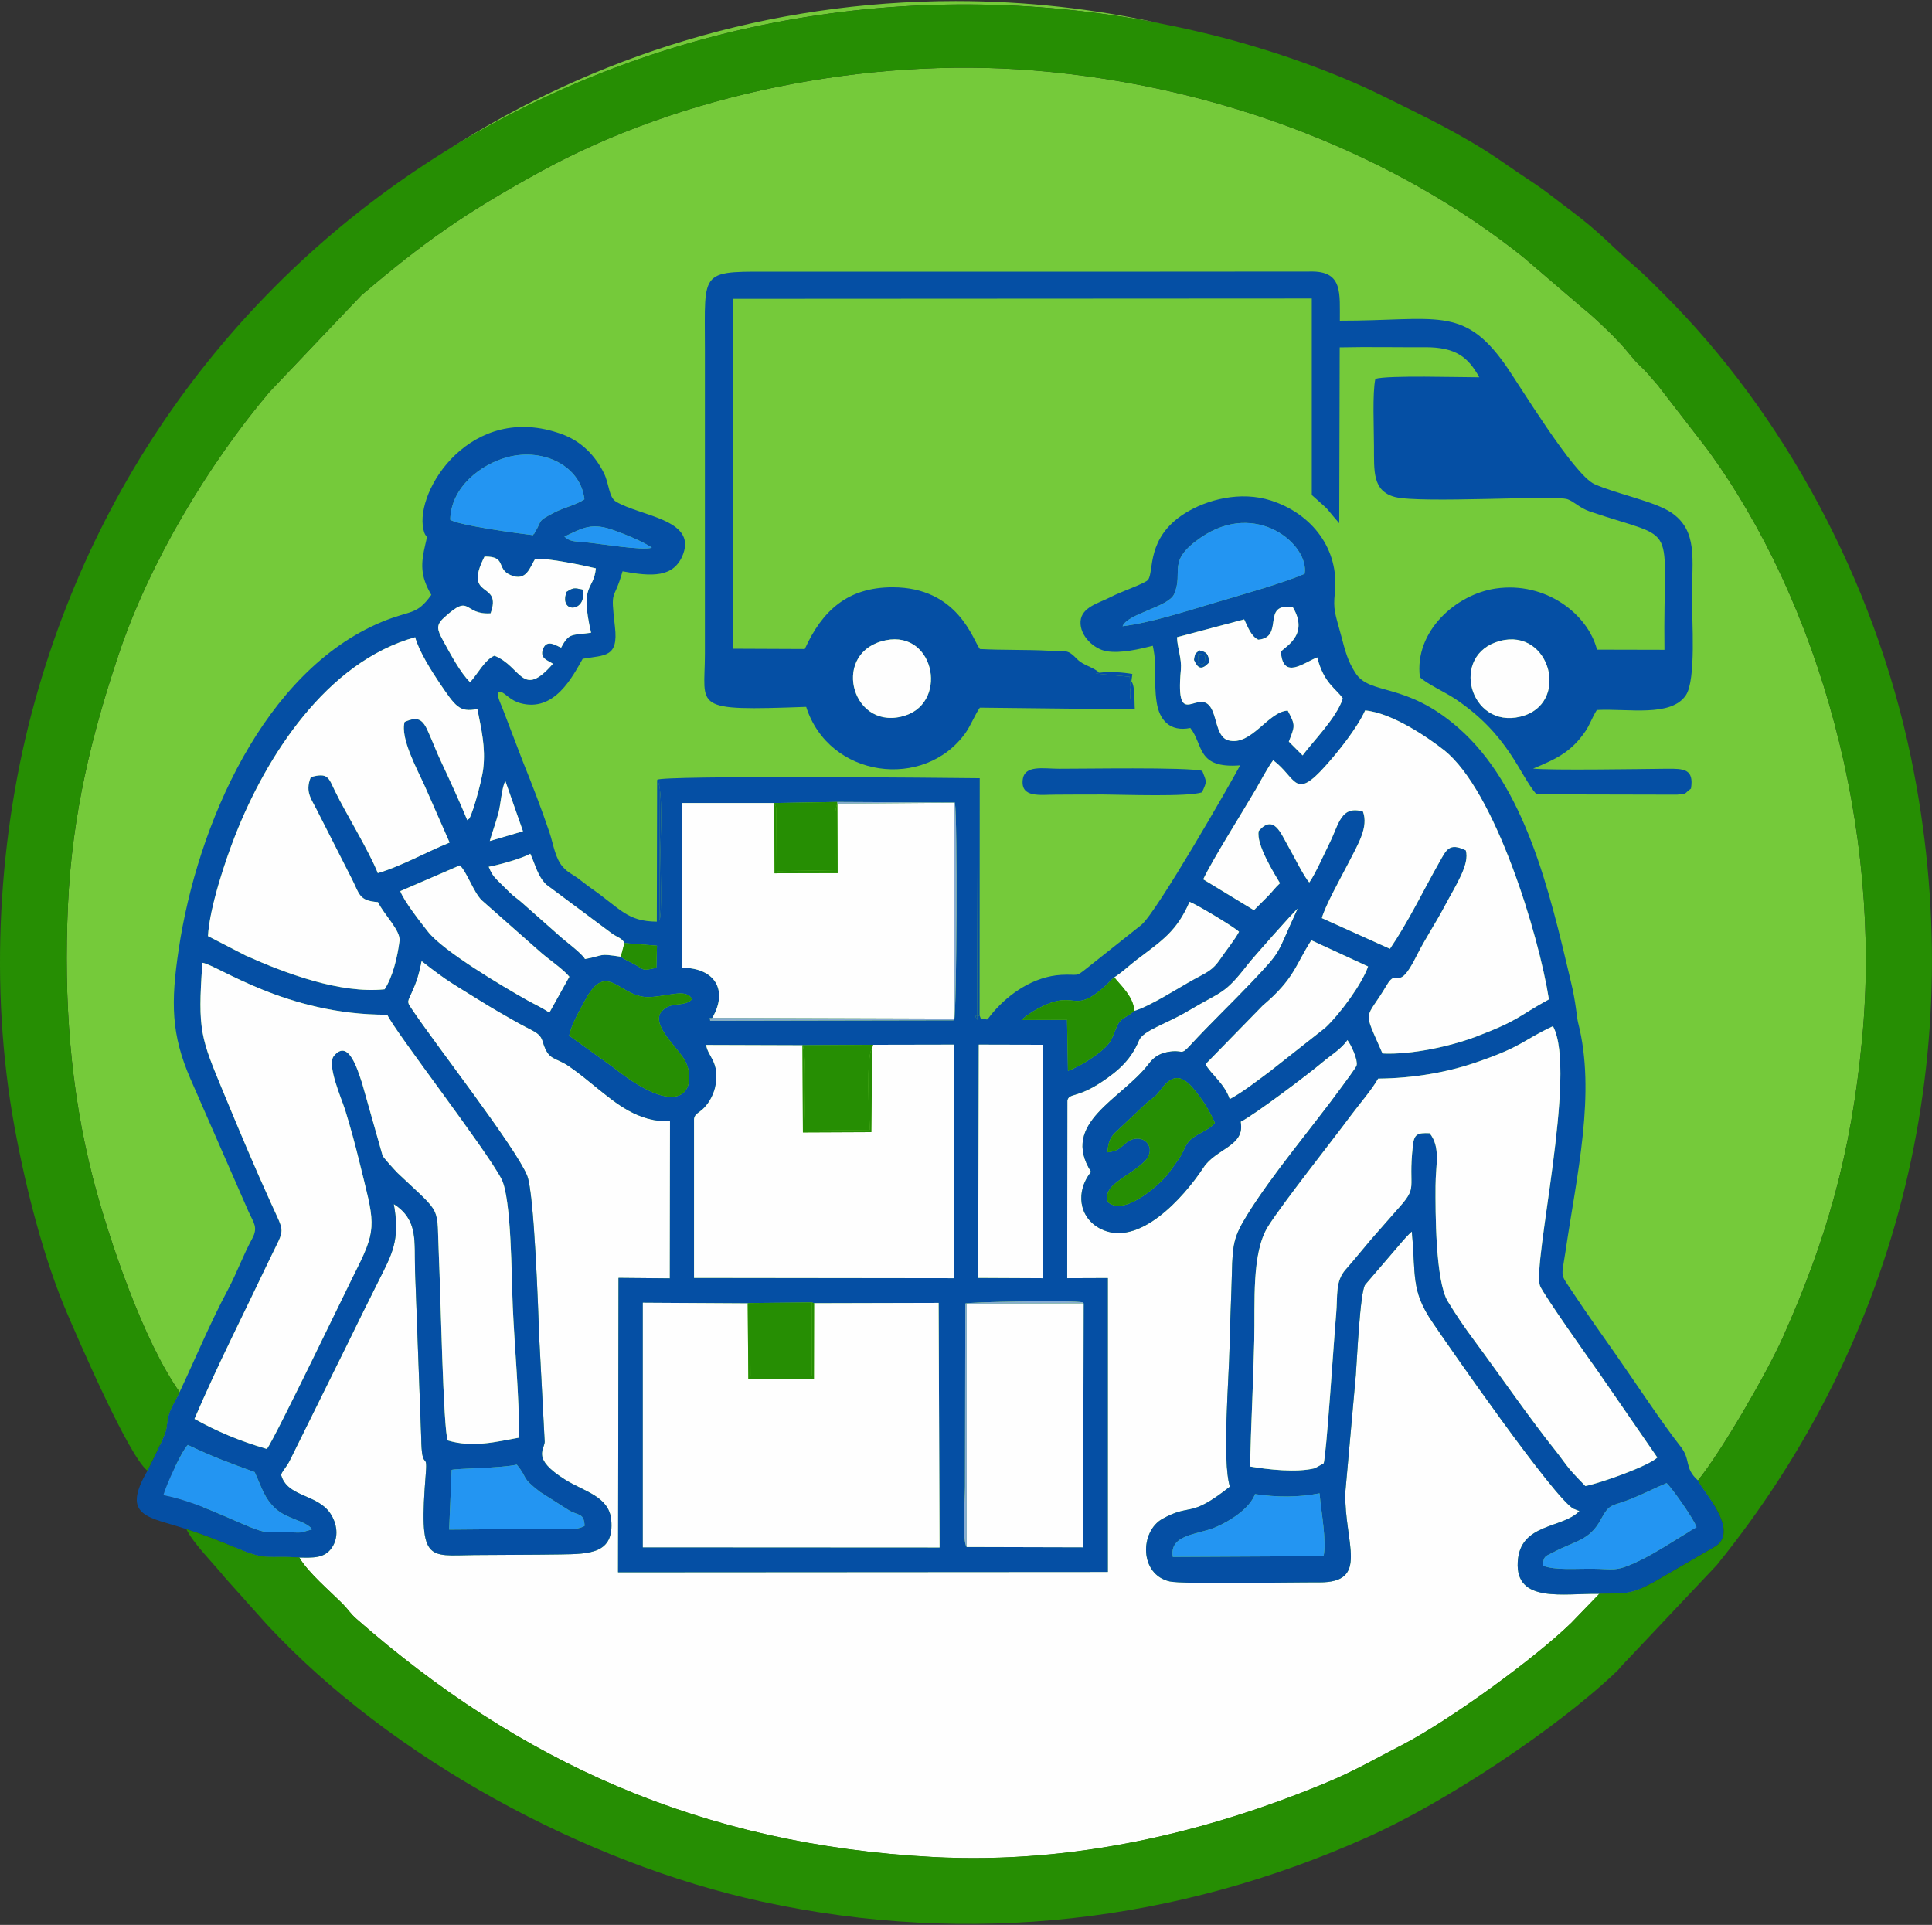 <svg width="548" height="546" viewBox="0 0 548 546" fill="none" xmlns="http://www.w3.org/2000/svg">
<rect x="0" y="0" width="548" height="546" fill="#333333" stroke="none"/>
<g clip-path="url(#clip0_119_550)">
<path fill-rule="evenodd" clip-rule="evenodd" d="M271.075 0.298C291.003 0.298 310.403 2.497 329.099 6.633C256.821 -7.445 184.984 6.633 126.915 42.574C168.487 15.827 217.977 0.298 271.075 0.298ZM485.664 426.046C479.242 434.756 472.291 443.027 464.9 450.857C461.469 452.221 459.665 451.913 453.639 452.089L445.676 460.315C435.514 470.257 411.363 487.854 397.814 494.892C390.115 498.852 383.824 502.547 375.51 505.934C342.78 519.44 305.168 528.854 264.696 526.742C198.665 523.267 147.151 499.599 101.048 459.127C99.42 457.72 98.716 456.444 97.221 454.948C93.438 451.165 87.367 446.018 84.903 441.795C75.885 441.179 75.841 442.807 67.395 439.243L66.647 438.891C58.948 429.741 51.822 420.019 45.399 409.857C45.883 408.757 46.367 407.658 46.763 406.646C47.599 404.578 47.159 402.731 48.303 400.047C49.05 398.243 50.062 396.792 50.942 394.856C40.78 380.603 30.926 351.789 26.307 333.972C19.884 308.897 18.08 283.558 19.268 256.899C20.412 231.032 26.043 208.333 33.565 185.897C42.32 159.59 59.168 131.612 76.413 111.2L102.5 83.749C120.316 68.572 131.842 60.478 152.87 48.908C193.078 26.693 245.868 16.135 293.026 19.962C347.531 24.361 396.714 44.729 431.995 72.883L449.064 87.489C451.175 89.204 452.891 90.788 454.87 92.68C456.806 94.483 458.214 95.935 460.017 97.871C461.777 99.806 463.361 102.05 465.164 103.721C467.628 106.009 467.936 106.757 470.091 109.088L484.169 127.301C516.15 170.94 533.923 235.344 528.16 294.952C525.037 327.637 518.042 351.657 505.724 379.283C501.193 389.401 488.304 411.705 481.617 419.931C482.145 421.075 483.993 423.362 485.664 426.046Z" fill="#75CA3A"/>
<path fill-rule="evenodd" clip-rule="evenodd" d="M84.903 441.795C87.367 446.018 93.438 451.165 97.221 454.948C98.716 456.444 99.42 457.72 101.048 459.127C147.151 499.6 198.665 523.267 264.696 526.742C305.168 528.854 342.78 519.44 375.51 505.934C383.824 502.547 390.115 498.852 397.813 494.892C411.363 487.854 435.514 470.257 445.676 460.315L453.638 452.089C443.52 451.913 429.795 454.86 430.499 443.027C431.115 431.941 443.256 433.657 448.008 428.597L446.336 427.938C441.013 425.254 410.351 381.043 406.348 375.104C400.101 365.998 401.641 361.687 400.453 349.325C399.793 349.809 397.813 352.009 397.066 352.932L387.212 364.414C385.76 366.526 384.924 385.486 384.572 390.017L381.581 423.407C381.317 437.792 388.531 448.921 374.19 448.834C365.964 448.79 335.522 449.405 331.782 448.57C323.16 446.634 323.248 434.404 329.759 430.797C338.029 426.222 337.193 430.929 348.851 421.691C346.608 414.344 348.587 391.293 348.763 381.923C348.895 375.016 349.247 368.109 349.423 361.203C349.599 352.932 349.995 350.733 353.69 344.75C360.773 333.224 372.342 319.631 380.613 308.281C381.317 307.313 384.704 302.782 384.836 302.21C385.232 300.495 383.12 296.096 382.197 294.996C380.261 297.679 377.665 299.131 374.938 301.419C371.111 304.674 355.802 316.2 351.887 318.179C353.294 325.086 344.936 325.702 341.329 331.201C335.742 339.691 322.852 354.164 312.03 348.489C306.004 345.322 304.992 337.975 309.479 332.388C300.637 318.487 318.101 311.845 325.756 301.858C327.031 300.187 328.439 298.955 331.079 298.427C335.918 297.547 334.642 299.747 337.677 296.448C343.352 290.289 349.291 284.658 355.01 278.631C364.204 268.909 361.697 271.416 368.119 257.691C367.371 258.043 355.054 272.032 353.91 273.528C347.223 282.15 346.784 280.919 337.105 286.681C330.947 290.377 324.304 292.224 323.072 295.084C320.917 300.319 317.485 303.574 312.426 306.917C305.388 311.581 303.188 309.953 302.748 312.196L302.704 362.566L314.23 362.522V445.886L175.305 445.974L175.437 362.479L189.998 362.61L190.042 318.047C180.892 318.355 174.469 312.68 169.586 308.809C166.991 306.741 164.571 304.63 161.492 302.518C157.357 299.659 155.597 301.023 153.97 295.524C153.178 292.708 151.286 292.664 145.743 289.453C142.664 287.693 139.936 286.154 136.681 284.13C128.543 279.027 127.399 278.719 119.568 272.56C118.776 276.607 118.073 278.719 116.489 282.15C115.477 284.306 115.477 284.262 116.709 286.11C123.308 296.052 146.315 325.526 149.526 333.488C151.55 338.591 152.65 371.453 152.958 379.635L154.497 409.021C154.277 411.397 150.89 413.772 160.172 419.623C165.627 423.099 172.754 424.374 173.37 431.149C174.25 440.739 167.211 440.783 158.941 440.915C150.802 441.047 142.62 441.003 134.481 441.091C121.152 441.223 118.732 443.467 120.8 417.644C121.284 411.485 119.612 417.688 119.48 407.878L117.721 360.059C117.501 352.141 118.688 345.982 111.694 341.539C113.585 351.877 111.122 355.836 107.339 363.402C104.259 369.561 101.136 375.852 98.189 381.923L82.176 414.3C81.252 416.148 80.46 416.676 79.712 418.26C81.34 424.638 89.83 423.714 93.613 429.169C95.637 432.117 96.165 435.988 94.141 438.979C92.03 442.103 88.73 441.839 84.903 441.795Z" fill="#FEFEFE"/>
<path fill-rule="evenodd" clip-rule="evenodd" d="M355.978 423.802C362.093 424.726 368.339 424.77 374.278 423.582C374.718 428.817 376.346 437.044 375.422 441.399L332.662 441.619C331.607 435.196 339.657 435.372 344.76 433.217C348.895 431.457 354.526 427.85 355.978 423.802ZM307.367 369.693L307.235 438.891L274.198 438.803C272.834 437.22 273.714 424.814 273.714 421.691L273.802 369.737C275.078 369.297 301.253 368.813 306.18 369.297C308.467 369.517 306.4 369.253 307.367 369.693ZM212.082 369.693L212.698 369.605L230.295 369.429L230.91 369.649L266.235 369.561L266.499 438.935L182.344 438.891V369.517L212.082 369.693ZM437.714 444.126C437.626 441.267 438.638 441.355 440.617 440.299C446.732 437.044 450.779 437.044 453.99 431.149C456.63 426.266 456.85 427.454 462.437 425.254C466.088 423.802 469.475 422.043 472.731 420.679C474.446 422.351 480.253 430.621 481.265 433.217C475.722 436.296 469.871 440.519 463.757 443.291C458.082 445.842 457.73 445.006 451.395 444.962C447.304 444.918 441.013 445.446 437.714 444.126ZM128.103 416.94C129.334 416.5 142.004 416.5 146.579 415.444C150.01 419.623 147.459 418.743 153.178 423.187L161.624 428.553C164.264 429.917 165.583 429.301 165.803 432.557C165.803 432.557 166.419 432.909 163.736 433.568L127.399 433.876L128.103 416.94ZM46.323 424.11C47.027 421.383 51.47 411.661 53.273 409.857C59.916 413.025 64.975 414.96 72.234 417.556C74.345 422.131 74.917 424.902 78.129 427.894C81.56 431.017 86.575 431.237 88.555 433.788L85.519 434.668C84.683 434.756 83.012 434.668 82.044 434.624C80.108 434.624 77.557 434.756 75.665 434.58C70.958 434.14 58.112 426.354 46.323 424.11ZM277.629 296.316L295.71 296.36L295.798 362.566L277.453 362.479L277.629 296.316ZM314.142 326.846C314.318 323.678 315.066 322.358 316.957 320.687L325.228 312.856C327.559 310.965 327.515 311.405 329.407 308.897C332.618 304.63 335.214 304.938 338.469 308.765C340.845 311.625 342.956 314.704 344.584 318.531C342.648 320.907 338.337 321.831 336.754 324.338C335.698 325.966 335.566 327.022 334.29 328.825C333.322 330.233 332.398 331.421 331.431 332.828C329.979 334.896 319.245 345.322 314.274 341.011C312.998 337.799 316.43 335.556 318.013 334.412C320.213 332.828 322.588 331.465 324.612 329.485C327.867 326.274 325.448 322.402 321.884 323.018C318.585 323.546 318.717 326.45 314.142 326.846ZM390.907 305.95C400.761 305.862 410.263 304.234 418.621 301.375C432.127 296.755 431.731 295.172 440.485 291.081C447.524 303.97 434.502 358.651 436.834 364.766C437.758 367.142 451.175 386.102 453.595 389.489L470.091 413.42C467.76 415.752 454.342 420.591 449.679 421.515C448.14 419.887 446.952 418.743 445.324 416.852C444.092 415.4 442.597 413.201 441.321 411.617C434.062 402.555 425.352 389.929 418.094 380.119C415.498 376.644 413.035 373.036 410.659 369.121C407.14 363.358 407.14 343.738 407.184 336.392C407.184 330.321 408.723 325.526 405.512 321.435C402.125 321.303 401.113 321.611 400.761 324.91C399.265 337.931 402.609 336.216 396.098 343.342L388.839 351.613C386.464 354.384 384.132 357.332 381.713 360.059C378.677 363.49 379.469 367.318 378.985 372.816C378.369 379.635 376.17 413.728 375.422 415.092L372.958 416.456C367.723 417.776 359.541 416.808 354.57 415.972C354.834 404.05 355.494 392.129 355.758 380.207C356.022 369.517 354.922 355.396 359.717 347.829C364.116 340.923 377.534 324.03 383.34 316.2C385.672 313.076 389.147 309.073 390.907 305.95ZM227.479 296.492L247.627 296.36L270.635 296.316V362.566L196.861 362.479V317.387C197.169 315.54 198.665 315.804 200.6 313.208C201.612 311.888 202.58 309.909 202.932 308.017C204.164 301.067 200.82 299.879 200.292 296.404L227.479 296.492ZM147.239 407.79C140.684 408.977 134.086 410.693 127.003 408.581C125.727 405.854 124.935 365.646 124.495 356.54C123.792 341.407 125.859 345.102 112.794 332.74C112.09 332.037 108.878 328.517 108.527 327.813L102.676 307.137C101.488 303.706 98.892 294.38 94.669 299.571C92.69 302.122 96.781 311.405 97.881 314.792C99.332 319.499 100.74 324.602 101.972 329.705C106.063 346.422 107.207 348.005 101.312 359.707C99.508 363.182 78.085 407.79 75.709 411.001C67.879 408.713 61.456 405.986 55.165 402.467C61.544 387.554 69.682 371.541 76.633 356.892C80.9 348.005 80.9 350.249 76.809 341.143C72.146 330.893 67.879 320.687 63.479 310.085C56.925 294.248 56.045 292.576 57.409 273.088C61.632 273.704 81.252 287.957 109.846 287.825C111.694 292.18 137.781 325.878 142.224 334.412C145.083 339.823 145.083 362.479 145.435 370.397C145.963 382.583 147.283 395.78 147.239 407.79ZM161.448 293.764C162.064 290.597 164.484 286.505 165.935 283.778C172.314 271.812 175.745 283.47 184.588 282.81C190.394 282.414 194.53 280.435 196.333 283.382C194.046 285.978 189.823 283.602 187.271 287.429C185.247 291.389 192.286 297.195 194.266 300.803C197.741 307.137 194.926 319.411 173.942 302.738L161.448 293.764ZM358.177 285.23C367.196 277.575 367.328 273.924 371.947 266.709L388.047 274.144C386.376 278.983 380.261 287.429 375.906 291.52L360.157 303.926C356.814 306.39 352.414 309.865 348.807 311.757C347.399 307.401 343.352 304.542 341.945 301.858L358.177 285.23ZM219.517 227.777L237.465 227.469L270.855 227.645C271.602 231.868 271.382 287.253 270.635 289.409L201.436 289.541C201.304 287.957 201.26 289.189 202.052 288.705C206.583 280.875 202.844 274.496 193.342 274.496L193.474 227.777H219.517ZM321.753 286.725C319.509 288.749 317.881 288.573 316.782 291.169C315.418 294.292 315.506 295.04 313.526 297.063C311.327 299.263 306.224 302.562 302.924 303.75L302.66 289.277L289.815 289.321C290.431 288.705 290.123 289.013 290.871 288.353L292.982 286.901C305.784 279.379 303.496 288.749 313.79 279.423C314.582 278.675 314.978 278.059 316.078 277.223C318.189 275.86 320.257 273.924 322.236 272.384C329.671 266.753 333.762 264.202 337.413 255.8C339.481 256.591 349.907 262.838 351.447 264.29C350.215 266.621 347.707 269.657 346.124 272.032C343.924 275.288 342.252 275.816 338.645 277.795C334.334 280.171 326.24 285.406 321.753 286.725ZM130.434 245.462C132.414 247.309 134.261 252.94 136.593 255.316L153.134 269.921C155.245 271.856 159.776 274.892 161.492 277.047L155.817 287.253C154.058 285.978 151.638 284.878 149.658 283.778C142.532 279.775 125.639 269.745 121.372 264.246C119.436 261.782 114.597 255.668 113.542 252.764L130.434 245.462ZM177.109 267.501L186.347 268.249L186.171 274.54C182.388 275.244 183.092 275.42 180.364 273.748C178.957 272.912 177.197 272.252 176.097 271.372C169.455 270.361 171.698 270.977 165.935 272.032C165.055 270.405 160.348 266.973 158.721 265.478L148.031 256.019C146.755 254.876 145.743 254.304 144.555 253.116C143.192 251.752 142.312 250.916 141.08 249.685C139.848 248.453 139.32 247.573 138.617 245.857C141.872 245.242 147.987 243.526 150.406 242.162C151.946 245.506 152.43 248.365 154.893 250.873L173.722 264.906C175.173 265.874 176.537 266.181 177.109 267.501ZM138.925 238.555C139.76 235.652 140.684 233.276 141.432 230.373C142.092 227.733 142.268 223.73 143.324 221.486L148.339 235.783L138.925 238.555ZM361.125 215.635C367.855 220.738 367.108 227.161 375.994 217.219C379.513 213.304 384.924 206.573 387.212 201.514C394.954 202.218 405.248 209.345 409.647 212.82C424.12 224.346 436.482 265.214 439.341 283.47C430.455 288.309 431.159 289.321 418.357 294.16C411.407 296.755 400.453 299.219 392.139 298.823C386.42 285.626 387.168 289.893 393.326 279.467C396.538 273.968 396.274 282.194 401.773 271.197C404.28 266.181 407.184 261.958 409.867 256.855C412.903 251.136 416.95 245.11 415.762 241.194C411.011 238.907 410.263 241.018 408.151 244.758C403.664 252.676 399.485 261.43 394.25 269.129L374.938 260.419C375.774 257.119 380.525 248.585 382.197 245.33C385.276 239.347 388.223 234.596 386.596 230.197C380.393 228.349 379.733 233.804 377.314 238.731C375.906 241.546 373.002 248.101 371.375 250.301C369.835 248.673 366.8 242.426 365.304 239.875C363.324 236.443 361.301 230.812 357.034 235.695C356.198 239.479 361.477 247.837 363.06 250.521C361.609 251.84 360.905 252.94 359.497 254.348L355.67 258.175L341.285 249.421C344.056 243.614 352.151 230.812 356.198 223.906C357.649 221.354 359.541 217.791 361.125 215.635ZM58.992 265.522C59.432 257.383 64.007 243.834 66.735 236.927C75.489 214.624 92.558 187.745 117.765 180.75C118.777 184.622 122.428 190.384 124.583 193.596C129.202 200.414 130.302 202.13 135.405 201.118C136.505 206.749 137.781 211.896 137.077 217.967C136.593 222.146 133.294 233.452 132.81 232.264C132.766 232.176 132.634 232.528 132.546 232.66C130.346 227.293 127.707 221.574 125.155 216.119C123.836 213.348 122.824 210.62 121.504 207.673C119.964 204.11 118.645 203.054 114.773 204.77C113.454 209.301 118.381 218.319 120.316 222.586L127.531 238.995C121.196 241.546 113.674 245.77 107.163 247.661C104.743 241.502 98.013 230.549 95.021 224.39C93.218 220.65 93.086 219.023 88.159 220.431C86.355 224.83 88.51 226.809 90.358 230.724L99.86 249.421C101.972 253.556 101.752 255.492 107.207 255.888C108.922 259.451 113.674 263.938 113.322 266.885C112.706 271.68 111.386 277.047 109.098 280.611C96.429 281.93 80.812 276.036 69.638 271.021L58.992 265.522ZM356.902 181.454C364.512 180.75 357.517 170.808 366.712 172.26C371.639 180.53 363.72 183.742 363.324 184.93C363.896 192.98 369.879 187.921 373.618 186.469C375.554 193.948 378.941 195.223 380.877 198.127C379.117 203.67 372.211 210.488 369.483 214.272L365.568 210.356C367.24 205.957 367.591 205.913 365.26 201.558C359.717 201.778 354.966 211.676 348.455 210.005C345.464 209.257 345.2 204.726 344.012 201.822C340.581 193.552 333.234 208.553 334.95 189.945C335.214 186.689 333.982 184.05 333.85 180.75L352.898 175.691C353.91 177.715 354.79 180.442 356.902 181.454ZM318.409 177.627C319.861 174.02 331.519 172.172 333.058 168.477C335.83 161.922 330.727 159.283 340.625 152.464C356.33 141.686 371.419 154.488 370.055 162.758C363.5 165.573 351.843 168.785 344.672 170.94C336.446 173.36 326.724 176.571 318.409 177.627ZM139.145 173.976C142.62 164.562 131.138 170.28 137.429 157.875C143.808 157.787 140.64 161.306 144.775 163.11C149.351 165.133 150.318 160.822 151.814 158.491C155.597 158.315 165.407 160.338 169.015 161.218C168.355 167.817 164.396 165.265 167.651 179.475C162.24 180.266 161.448 179.343 159.161 183.698C158.017 183.302 155.245 181.19 154.102 183.874C152.826 186.777 155.465 187.305 156.829 188.273C148.031 198.391 147.987 189.065 140.244 185.985C137.517 187.085 135.361 191.352 133.338 193.508C130.566 190.78 127.839 185.633 125.639 181.63C124.011 178.595 123.572 177.363 125.947 175.207C133.734 168.037 131.226 174.46 139.145 173.976ZM160.084 152.2C164.44 150.264 167.255 148.109 173.282 150.132C176.317 151.144 182.52 153.608 184.896 155.367C181.948 156.203 170.686 154.268 166.111 153.828C163.384 153.564 161.668 153.74 160.084 152.2ZM127.707 147.405C127.883 138.343 136.241 131.612 144.292 129.588C154.278 127.081 164.747 132.228 165.759 141.642C163.384 143.27 159.864 143.974 157.225 145.381C152.254 147.977 153.97 147.273 151.726 151.012C151.682 151.1 151.506 151.496 151.462 151.408C151.418 151.276 151.286 151.672 151.198 151.804C147.371 151.364 129.774 148.989 127.707 147.405ZM50.942 394.856C50.062 396.792 49.05 398.243 48.302 400.047C47.159 402.731 47.599 404.578 46.763 406.646C45.487 409.945 43.463 413.772 41.836 417.16C34.049 430.489 42.496 430.225 52.877 433.744C57.585 435.24 62.776 437.264 67.395 439.243C75.841 442.807 75.885 441.179 84.903 441.795C88.731 441.839 92.03 442.103 94.141 438.979C96.165 435.988 95.637 432.117 93.614 429.169C89.83 423.714 81.34 424.638 79.712 418.26C80.46 416.676 81.252 416.148 82.176 414.3L98.189 381.923C101.136 375.852 104.259 369.561 107.339 363.402C111.122 355.836 113.586 351.877 111.694 341.539C118.689 345.982 117.501 352.141 117.721 360.059L119.48 407.878C119.612 417.688 121.284 411.485 120.8 417.644C118.733 443.467 121.152 441.223 134.481 441.091C142.62 441.003 150.802 441.047 158.941 440.915C167.211 440.783 174.25 440.739 173.37 431.149C172.754 424.374 165.627 423.099 160.172 419.623C150.89 413.772 154.278 411.397 154.497 409.021L152.958 379.635C152.65 371.453 151.55 338.591 149.526 333.488C146.315 325.526 123.308 296.052 116.709 286.11C115.477 284.262 115.477 284.306 116.489 282.15C118.073 278.719 118.777 276.607 119.568 272.56C127.399 278.719 128.543 279.027 136.681 284.13C139.936 286.154 142.664 287.693 145.743 289.453C151.286 292.664 153.178 292.708 153.97 295.524C155.597 301.023 157.357 299.659 161.492 302.518C164.572 304.63 166.991 306.741 169.587 308.809C174.47 312.68 180.892 318.355 190.042 318.047L189.998 362.61L175.437 362.479L175.305 445.974L314.23 445.886V362.522L302.704 362.566L302.748 312.196C303.188 309.953 305.388 311.581 312.426 306.917C317.485 303.574 320.917 300.319 323.072 295.084C324.304 292.224 330.947 290.377 337.105 286.681C346.784 280.919 347.223 282.15 353.91 273.528C355.054 272.032 367.372 258.043 368.119 257.691C361.697 271.416 364.204 268.909 355.01 278.631C349.291 284.658 343.352 290.289 337.677 296.448C334.642 299.747 335.918 297.547 331.079 298.427C328.439 298.955 327.031 300.187 325.756 301.858C318.101 311.845 300.637 318.487 309.479 332.388C304.992 337.975 306.004 345.322 312.03 348.489C322.852 354.164 335.742 339.691 341.329 331.201C344.936 325.702 353.294 325.086 351.887 318.179C355.802 316.2 371.111 304.674 374.938 301.419C377.666 299.131 380.261 297.679 382.197 294.996C383.12 296.096 385.232 300.495 384.836 302.21C384.704 302.782 381.317 307.313 380.613 308.281C372.343 319.631 360.773 333.224 353.69 344.75C349.995 350.733 349.599 352.932 349.423 361.203C349.247 368.109 348.895 375.016 348.763 381.923C348.587 391.293 346.608 414.344 348.851 421.691C337.193 430.929 338.029 426.222 329.759 430.797C323.248 434.404 323.16 446.634 331.783 448.57C335.522 449.405 365.964 448.79 374.19 448.833C388.531 448.921 381.317 437.792 381.581 423.407L384.572 390.017C384.924 385.486 385.76 366.526 387.212 364.414L397.066 352.932C397.814 352.009 399.793 349.809 400.453 349.325C401.641 361.687 400.101 365.998 406.348 375.104C410.351 381.043 441.013 425.254 446.336 427.938L448.008 428.597C443.257 433.656 431.115 431.941 430.499 443.027C429.795 454.86 443.521 451.913 453.639 452.089C461.733 451.825 462.261 452.485 469.211 448.702L486.72 438.54C493.363 433.964 483.025 422.923 481.617 419.931C477.614 416.324 479.725 414.124 476.646 410.253C471.499 403.742 463.405 391.469 458.346 384.254C454.254 378.447 450.075 372.553 446.072 366.526C442.421 360.983 442.861 362.786 444.048 354.956C447.216 333.4 452.759 309.997 447.612 290.069C447.216 288.529 447.04 284.482 445.544 278.323C439.473 252.588 432.611 223.026 413.65 206.441C398.517 193.2 388.531 197.423 384.396 190.78C382.285 187.481 381.581 184.754 380.437 180.398C378.677 173.888 378.105 173.008 378.633 168.081C379.909 155.807 372.211 145.777 360.553 141.994C351.843 139.179 342.252 141.73 336.094 145.601C325.096 152.508 327.383 161.966 325.668 164.43C324.964 165.485 318.013 167.773 314.934 169.401C311.723 171.072 306.795 172.172 306.488 176.219C306.224 180.398 310.315 184.094 313.834 184.71C317.881 185.413 323.292 184.094 326.987 183.17C328.351 189.637 327.119 192.848 328.087 199.227C328.835 204.198 331.827 207.673 337.633 206.485C341.417 211.28 339.349 218.055 351.755 217.087C349.115 222.058 328.043 258.835 323.732 262.354L308.335 274.584C304.904 277.311 306.136 276.256 301.033 276.519C293.29 276.959 286.296 281.754 281.676 287.165C279.653 289.541 280.445 289.277 279.125 289.013C277.145 288.617 279.037 290.861 277.849 288.001C277.277 288.661 275.958 286.989 277.145 289.321L277.365 221.574L187.183 221.442L187.051 261.122C187.843 259.495 187.315 244.67 187.315 241.326C187.315 238.467 188.151 223.598 186.391 221.178L186.303 261.43C177.813 261.342 176.097 257.823 167.651 251.928C166.155 250.873 165.011 249.905 163.736 248.981C162.064 247.793 161.14 247.529 159.776 246.033C157.445 243.57 156.961 239.391 155.861 236.135C153.618 229.493 150.89 222.41 148.295 215.987L142.576 201.03C141.74 198.919 140.156 195.751 142.224 196.323C143.28 196.631 144.819 198.699 147.591 199.447C157.313 202.13 162.46 191.792 165.275 186.865C171.61 185.765 175.437 186.557 174.426 177.803C173.106 166.277 174.03 171.16 176.581 162.054C184.808 163.55 191.23 163.99 193.782 157.127C197.433 147.273 181.508 146.393 174.734 142.302C172.666 141.07 172.798 137.243 171.302 134.207C168.839 129.28 165.011 125.189 159.293 123.122C133.69 113.84 117.589 139.091 120.096 150.176C120.756 153.168 121.504 150.88 120.668 154.312C119.348 159.898 119.172 163.33 122.34 168.741C118.073 174.68 116.665 172.92 108.219 176.439C74.961 190.296 55.957 233.848 50.678 269.349C48.434 284.35 48.522 293.412 54.065 306.126L70.562 343.826C71.926 346.818 73.246 348.137 71.574 351.261C68.89 356.188 67.263 360.895 64.667 365.778C59.52 375.412 55.517 385.178 50.942 394.856Z" fill="#054FA4"/>
<path fill-rule="evenodd" clip-rule="evenodd" d="M41.836 417.16C43.463 413.772 45.487 409.945 46.763 406.646C47.599 404.578 47.159 402.731 48.302 400.047C49.05 398.243 50.062 396.792 50.942 394.856C40.78 380.603 30.926 351.789 26.307 333.972C19.884 308.897 18.08 283.558 19.268 256.899C20.412 231.032 26.043 208.333 33.565 185.897C42.32 159.59 59.168 131.612 76.413 111.2L102.5 83.749C120.316 68.572 131.842 60.478 152.87 48.908C193.078 26.693 245.867 16.135 293.026 19.962C347.531 24.361 396.714 44.729 431.995 72.883L449.063 87.489C451.175 89.204 452.891 90.788 454.87 92.68C456.806 94.483 458.214 95.935 460.017 97.871C461.777 99.806 463.361 102.05 465.164 103.721C467.628 106.009 467.936 106.757 470.091 109.088L484.168 127.301C516.15 170.94 533.923 235.343 528.16 294.952C525.036 327.637 518.042 351.657 505.724 379.283C501.193 389.401 488.304 411.705 481.617 419.931C483.025 422.923 493.363 433.964 486.72 438.539L469.211 448.701C462.261 452.485 461.733 451.825 453.639 452.089L445.676 460.315C435.514 470.257 411.363 487.854 397.814 494.892C390.115 498.852 383.824 502.547 375.51 505.934C342.78 519.44 305.168 528.854 264.696 526.742C198.665 523.267 147.151 499.599 101.048 459.127C99.42 457.72 98.716 456.444 97.221 454.948C93.438 451.165 87.367 446.018 84.903 441.795C75.885 441.179 75.841 442.807 67.395 439.243C62.776 437.264 57.585 435.24 52.877 433.744C54.593 437.572 61.192 444.17 63.743 447.426L75.753 460.843C111.034 498.808 166.111 528.546 216.173 539.412C275.122 552.213 333.938 545.262 387.784 521.155C409.691 511.389 441.233 490.581 458.434 474.216C459.357 473.381 459.489 472.985 460.325 472.149L486.94 443.95C539.07 379.679 559.13 297.415 542.017 214.756C531.591 164.693 505.988 117.359 471.763 83.265C468.64 80.142 466.528 77.987 463.185 75.083C456.806 69.54 453.771 65.845 445.324 59.554C442.069 57.135 438.857 54.495 435.382 52.164C431.819 49.788 428.871 47.808 425.44 45.433C415.146 38.35 403.84 32.939 392.667 27.44C378.281 20.27 359.937 13.847 343 9.712C197.389 -26.009 50.106 54.231 9.942 198.699C-0.528 236.223 -3.167 280.039 4.135 319.763C7.434 337.667 12.45 357.111 18.96 372.332C21.6 378.491 36.513 413.244 41.836 417.16Z" fill="#268E03"/>
<path fill-rule="evenodd" clip-rule="evenodd" d="M425.44 181.806C439.825 177.979 445.5 199.843 431.247 203.274C416.818 206.793 411.055 185.633 425.44 181.806ZM249.915 181.938C264.74 177.539 269.315 198.787 256.865 202.922C241.952 207.805 235.749 186.117 249.915 181.938ZM320.917 193.244C320.301 195.443 320.477 197.467 320.873 199.843L320.433 191.968L310.799 191.044L311.854 190.824C309.963 189.153 307.279 188.713 305.652 187.085C302.66 184.05 302.792 184.842 297.557 184.578C291.047 184.226 284.448 184.446 277.937 184.094C276.002 181.674 271.822 166.585 253.17 166.585C240.413 166.585 233.198 173.228 228.271 184.094L207.991 184.006L207.859 84.761L372.079 84.673V140.41C378.369 146.085 374.762 142.566 379.865 148.417L379.997 98.531C388.003 98.355 396.142 98.531 404.148 98.487C412.947 98.443 416.466 101.346 419.589 107.021C413.958 107.021 393.766 106.405 390.115 107.461C389.235 111.42 389.719 121.714 389.719 126.685C389.763 133.548 389.235 139.311 395.702 140.982C402.96 142.83 440.969 140.41 444.576 141.598C446.424 142.214 447.92 144.018 450.911 145.073C476.998 153.916 471.631 146.701 472.115 184.314L452.979 184.27C450.383 174.152 438.374 164.869 424.252 166.937C413.035 168.565 401.113 179.035 402.741 192.056C404.412 193.816 410.131 196.455 412.727 198.215C428.036 208.421 431.071 219.947 435.822 225.314L475.634 225.402C478.714 225.182 477.57 225.182 479.637 223.686C480.517 218.099 477.658 218.011 472.731 218.055C464.68 218.143 439.693 218.539 434.854 218.011C441.497 215.24 445.676 213.304 449.723 207.365C451.043 205.386 451.527 203.626 452.935 201.382C461.997 200.942 473.963 203.45 478.186 197.203C481.133 192.848 479.901 175.735 479.901 169.313C479.945 158.623 481.617 150.572 474.094 145.425C469.255 142.17 458.566 140.146 452.275 137.331C446.292 134.647 430.807 108.869 426.892 103.37C414.97 86.565 407.228 91.008 380.041 90.964C379.997 83.31 380.877 77.195 372.475 77.019L307.895 77.063C279.125 77.063 250.311 77.063 221.496 77.063C198.093 77.063 199.941 75.699 199.941 99.014V185.457C199.941 200.854 195.761 201.69 228.667 200.502C235.134 220.738 262.232 224.258 273.89 207.849C275.342 205.781 276.705 202.394 277.937 200.722L321.884 201.206C321.709 199.007 322.016 194.74 320.917 193.244Z" fill="#054FA4"/>
<path fill-rule="evenodd" clip-rule="evenodd" d="M390.907 305.95C389.147 309.073 385.672 313.076 383.34 316.2C377.534 324.03 364.116 340.923 359.717 347.829C354.922 355.396 356.022 369.517 355.758 380.207C355.494 392.129 354.834 404.05 354.57 415.972C359.541 416.808 367.723 417.776 372.958 416.456L375.422 415.092C376.17 413.728 378.369 379.635 378.985 372.816C379.469 367.318 378.677 363.49 381.713 360.059C384.132 357.332 386.464 354.384 388.839 351.613L396.098 343.342C402.609 336.216 399.265 337.931 400.761 324.91C401.113 321.611 402.125 321.303 405.512 321.435C408.723 325.526 407.184 330.321 407.184 336.392C407.14 343.738 407.14 363.358 410.659 369.121C413.035 373.036 415.498 376.644 418.094 380.119C425.352 389.929 434.062 402.555 441.321 411.617C442.597 413.201 444.092 415.4 445.324 416.852C446.952 418.743 448.14 419.887 449.679 421.515C454.342 420.591 467.76 415.752 470.091 413.42L453.595 389.489C451.175 386.102 437.758 367.142 436.834 364.766C434.502 358.651 447.524 303.97 440.485 291.081C431.731 295.172 432.127 296.755 418.621 301.375C410.263 304.234 400.761 305.862 390.907 305.95Z" fill="#FEFEFE"/>
<path fill-rule="evenodd" clip-rule="evenodd" d="M55.165 402.467C61.456 405.986 67.879 408.713 75.709 411.001C78.085 407.79 99.508 363.182 101.312 359.707C107.207 348.005 106.063 346.422 101.972 329.705C100.74 324.602 99.332 319.499 97.881 314.792C96.781 311.405 92.69 302.122 94.669 299.571C98.892 294.38 101.488 303.706 102.676 307.137L108.527 327.813C108.878 328.517 112.09 332.037 112.794 332.74C125.859 345.102 123.792 341.407 124.495 356.54C124.935 365.646 125.727 405.854 127.003 408.581C134.085 410.693 140.684 408.977 147.239 407.79C147.283 395.78 145.963 382.583 145.435 370.397C145.083 362.479 145.083 339.823 142.224 334.412C137.781 325.878 111.694 292.18 109.846 287.825C81.252 287.957 61.632 273.704 57.409 273.088C56.045 292.576 56.925 294.248 63.479 310.085C67.879 320.687 72.146 330.893 76.809 341.143C80.9 350.249 80.9 348.005 76.633 356.892C69.682 371.541 61.544 387.554 55.165 402.467Z" fill="#FEFEFE"/>
<path fill-rule="evenodd" clip-rule="evenodd" d="M230.91 369.649L230.866 391.117L212.258 391.161L212.082 369.693L182.344 369.517V438.891L266.499 438.935L266.235 369.561L230.91 369.649Z" fill="#FEFEFE"/>
<path fill-rule="evenodd" clip-rule="evenodd" d="M361.125 215.635C359.541 217.791 357.649 221.354 356.198 223.906C352.151 230.812 344.056 243.614 341.285 249.421L355.67 258.175L359.497 254.348C360.905 252.94 361.609 251.84 363.06 250.521C361.477 247.837 356.198 239.479 357.034 235.695C361.301 230.812 363.324 236.443 365.304 239.875C366.8 242.426 369.835 248.673 371.375 250.301C373.002 248.101 375.906 241.546 377.314 238.731C379.733 233.804 380.393 228.349 386.596 230.196C388.223 234.596 385.276 239.347 382.197 245.33C380.525 248.585 375.774 257.119 374.938 260.419L394.25 269.129C399.485 261.43 403.664 252.676 408.151 244.758C410.263 241.018 411.011 238.907 415.762 241.194C416.95 245.11 412.903 251.136 409.867 256.855C407.184 261.958 404.28 266.181 401.773 271.196C396.274 282.194 396.538 273.968 393.326 279.467C387.168 289.893 386.42 285.626 392.139 298.823C400.453 299.219 411.407 296.755 418.357 294.16C431.159 289.321 430.455 288.309 439.341 283.47C436.482 265.214 424.12 224.346 409.647 212.82C405.248 209.345 394.954 202.218 387.212 201.514C384.924 206.573 379.513 213.304 375.994 217.219C367.108 227.161 367.855 220.738 361.125 215.635Z" fill="#FEFEFE"/>
<path fill-rule="evenodd" clip-rule="evenodd" d="M247.627 296.359L247.407 297.239L247.143 321.127L227.743 321.215L227.611 296.447L227.479 296.491L200.292 296.403C200.82 299.879 204.164 301.066 202.932 308.017C202.58 309.909 201.612 311.888 200.6 313.208C198.665 315.804 197.169 315.54 196.861 317.387V362.478L270.635 362.566V296.315L247.627 296.359Z" fill="#FEFEFE"/>
<path fill-rule="evenodd" clip-rule="evenodd" d="M202.052 288.705L270.723 288.925L270.679 227.689L237.509 227.953L237.597 247.661L219.693 247.705L219.605 227.997L219.517 227.777H193.474L193.342 274.496C202.844 274.496 206.583 280.874 202.052 288.705Z" fill="#FEFEFE"/>
<path fill-rule="evenodd" clip-rule="evenodd" d="M58.992 265.522L69.638 271.02C80.812 276.035 96.429 281.93 109.098 280.611C111.386 277.047 112.706 271.68 113.321 266.885C113.673 263.938 108.922 259.451 107.207 255.887C101.752 255.492 101.972 253.556 99.86 249.421L90.358 230.724C88.51 226.809 86.355 224.83 88.158 220.43C93.085 219.023 93.217 220.65 95.021 224.39C98.013 230.548 104.743 241.502 107.163 247.661C113.673 245.769 121.196 241.546 127.531 238.995L120.316 222.586C118.38 218.319 113.453 209.301 114.773 204.77C118.644 203.054 119.964 204.11 121.504 207.673C122.824 210.62 123.835 213.348 125.155 216.119C127.707 221.574 130.346 227.293 132.546 232.66C132.634 232.528 132.766 232.176 132.81 232.264C133.294 233.452 136.593 222.146 137.077 217.967C137.781 211.896 136.505 206.749 135.405 201.118C130.302 202.13 129.202 200.414 124.583 193.596C122.428 190.384 118.776 184.621 117.765 180.75C92.558 187.745 75.489 214.624 66.735 236.927C64.007 243.834 59.432 257.383 58.992 265.522Z" fill="#FEFEFE"/>
<path fill-rule="evenodd" clip-rule="evenodd" d="M274.198 438.803L307.235 438.891L307.367 369.693L274.198 369.781V438.803Z" fill="#FEFEFE"/>
<path fill-rule="evenodd" clip-rule="evenodd" d="M277.453 362.478L295.798 362.566L295.71 296.359L277.629 296.315L277.453 362.478Z" fill="#FEFEFE"/>
<path fill-rule="evenodd" clip-rule="evenodd" d="M338.689 187.173C339.041 185.15 338.909 185.633 340.185 184.49C342.34 185.018 342.692 185.457 342.956 187.877C340.845 190.077 339.833 189.725 338.689 187.173ZM356.902 181.454C354.79 180.442 353.91 177.715 352.898 175.691L333.85 180.75C333.982 184.05 335.214 186.689 334.95 189.945C333.234 208.553 340.581 193.552 344.012 201.822C345.2 204.726 345.464 209.257 348.455 210.005C354.966 211.676 359.717 201.778 365.26 201.558C367.591 205.913 367.24 205.957 365.568 210.357L369.483 214.272C372.211 210.489 379.117 203.67 380.877 198.127C378.941 195.224 375.554 193.948 373.618 186.469C369.879 187.921 363.896 192.98 363.324 184.93C363.72 183.742 371.639 180.53 366.712 172.26C357.517 170.808 364.512 180.75 356.902 181.454Z" fill="#FEFEFE"/>
<path fill-rule="evenodd" clip-rule="evenodd" d="M160.7 167.905C162.548 166.717 162.812 166.717 165.231 167.245C166.727 173.492 158.457 174.328 160.7 167.905ZM139.144 173.976C131.226 174.46 133.734 168.037 125.947 175.207C123.572 177.363 124.011 178.595 125.639 181.63C127.839 185.633 130.566 190.78 133.338 193.508C135.361 191.352 137.517 187.085 140.244 185.985C147.987 189.065 148.031 198.391 156.829 188.273C155.465 187.305 152.826 186.777 154.102 183.874C155.245 181.19 158.017 183.302 159.161 183.698C161.448 179.343 162.24 180.266 167.651 179.475C164.396 165.265 168.355 167.817 169.015 161.218C165.407 160.338 155.597 158.315 151.814 158.491C150.318 160.822 149.35 165.133 144.775 163.11C140.64 161.306 143.808 157.787 137.429 157.875C131.138 170.28 142.62 164.562 139.144 173.976Z" fill="#FEFEFE"/>
<path fill-rule="evenodd" clip-rule="evenodd" d="M341.945 301.859C343.352 304.542 347.399 307.401 348.807 311.757C352.415 309.865 356.814 306.39 360.157 303.926L375.906 291.521C380.261 287.429 386.376 278.983 388.047 274.144L371.947 266.709C367.328 273.924 367.196 277.575 358.177 285.23L341.945 301.859Z" fill="#FEFEFE"/>
<path fill-rule="evenodd" clip-rule="evenodd" d="M113.542 252.764C114.597 255.667 119.436 261.782 121.372 264.246C125.639 269.745 142.532 279.775 149.658 283.778C151.638 284.878 154.058 285.977 155.817 287.253L161.492 277.047C159.776 274.892 155.245 271.856 153.134 269.921L136.593 255.315C134.261 252.94 132.414 247.309 130.434 245.461L113.542 252.764Z" fill="#FEFEFE"/>
<path fill-rule="evenodd" clip-rule="evenodd" d="M161.448 293.764L173.942 302.738C194.925 319.411 197.741 307.137 194.266 300.803C192.286 297.195 185.247 291.388 187.271 287.429C189.822 283.602 194.046 285.978 196.333 283.382C194.529 280.435 190.394 282.414 184.587 282.81C175.745 283.47 172.314 271.812 165.935 283.778C164.483 286.505 162.064 290.597 161.448 293.764Z" fill="#268E03"/>
<path fill-rule="evenodd" clip-rule="evenodd" d="M318.409 177.627C326.724 176.571 336.446 173.36 344.672 170.94C351.843 168.785 363.5 165.573 370.055 162.758C371.419 154.488 356.33 141.686 340.625 152.464C330.727 159.283 335.83 161.922 333.058 168.477C331.519 172.172 319.861 174.02 318.409 177.627Z" fill="#2395F2"/>
<path fill-rule="evenodd" clip-rule="evenodd" d="M127.707 147.405C129.774 148.989 147.371 151.364 151.198 151.804C151.286 151.672 151.418 151.276 151.462 151.408C151.506 151.496 151.682 151.1 151.726 151.012C153.97 147.273 152.254 147.977 157.225 145.381C159.864 143.974 163.384 143.27 165.759 141.642C164.747 132.228 154.278 127.081 144.292 129.588C136.241 131.612 127.883 138.343 127.707 147.405Z" fill="#2395F2"/>
<path fill-rule="evenodd" clip-rule="evenodd" d="M355.978 423.802C354.526 427.85 348.895 431.457 344.76 433.217C339.657 435.372 331.607 435.196 332.662 441.619L375.422 441.399C376.346 437.044 374.718 428.817 374.278 423.583C368.339 424.77 362.093 424.726 355.978 423.802Z" fill="#2395F2"/>
<path fill-rule="evenodd" clip-rule="evenodd" d="M437.714 444.126C441.013 445.446 447.304 444.918 451.395 444.962C457.73 445.006 458.082 445.842 463.757 443.29C469.871 440.519 475.722 436.296 481.265 433.217C480.253 430.621 474.447 422.351 472.731 420.679C469.476 422.043 466.088 423.802 462.437 425.254C456.85 427.454 456.63 426.266 453.991 431.149C450.779 437.044 446.732 437.044 440.617 440.299C438.638 441.355 437.626 441.267 437.714 444.126Z" fill="#2395F2"/>
<path fill-rule="evenodd" clip-rule="evenodd" d="M314.142 326.846C318.717 326.45 318.585 323.546 321.885 323.018C325.448 322.402 327.867 326.274 324.612 329.485C322.588 331.465 320.213 332.828 318.013 334.412C316.43 335.556 312.998 337.799 314.274 341.011C319.245 345.322 329.979 334.896 331.431 332.828C332.399 331.421 333.322 330.233 334.29 328.825C335.566 327.022 335.698 325.966 336.754 324.338C338.337 321.831 342.649 320.907 344.584 318.531C342.956 314.704 340.845 311.625 338.469 308.765C335.214 304.938 332.618 304.63 329.407 308.897C327.515 311.405 327.559 310.965 325.228 312.856L316.958 320.687C315.066 322.359 314.318 323.678 314.142 326.846Z" fill="#268E03"/>
<path fill-rule="evenodd" clip-rule="evenodd" d="M128.103 416.94L127.399 433.876L163.736 433.568C166.419 432.909 165.803 432.557 165.803 432.557C165.583 429.301 164.263 429.917 161.624 428.553L153.178 423.187C147.459 418.743 150.01 419.623 146.579 415.444C142.004 416.5 129.334 416.5 128.103 416.94Z" fill="#2395F2"/>
<path fill-rule="evenodd" clip-rule="evenodd" d="M316.078 277.223C317.617 279.291 321.489 282.546 321.753 286.725C326.24 285.406 334.334 280.171 338.645 277.795C342.253 275.816 343.924 275.288 346.124 272.032C347.707 269.657 350.215 266.621 351.447 264.29C349.907 262.838 339.481 256.591 337.413 255.8C333.762 264.202 329.671 266.753 322.236 272.384C320.257 273.924 318.189 275.86 316.078 277.223Z" fill="#FEFEFE"/>
<path fill-rule="evenodd" clip-rule="evenodd" d="M46.323 424.11C58.112 426.354 70.958 434.14 75.665 434.58C77.557 434.756 80.108 434.624 82.044 434.624C83.011 434.668 84.683 434.756 85.519 434.668L88.554 433.788C86.575 431.237 81.56 431.017 78.129 427.894C74.917 424.902 74.345 422.131 72.234 417.556C64.975 414.96 59.916 413.025 53.273 409.857C51.47 411.661 47.027 421.383 46.323 424.11Z" fill="#2395F2"/>
<path fill-rule="evenodd" clip-rule="evenodd" d="M247.407 297.239L247.627 296.36L227.479 296.492L227.611 296.448C228.931 298.647 228.227 318.795 228.051 320.731L246.747 320.511C246.483 316.112 245.603 299.527 247.407 297.239Z" fill="#268E03"/>
<path fill-rule="evenodd" clip-rule="evenodd" d="M425.44 181.806C411.055 185.633 416.818 206.793 431.247 203.274C445.5 199.842 439.825 177.979 425.44 181.806Z" fill="#FEFEFE"/>
<path fill-rule="evenodd" clip-rule="evenodd" d="M249.915 181.938C235.749 186.117 241.952 207.805 256.865 202.922C269.315 198.787 264.74 177.539 249.915 181.938Z" fill="#FEFEFE"/>
<path fill-rule="evenodd" clip-rule="evenodd" d="M176.097 271.372L177.109 267.501C176.537 266.181 175.174 265.873 173.722 264.906L154.893 250.872C152.43 248.365 151.946 245.505 150.406 242.162C147.987 243.526 141.872 245.242 138.617 245.857C139.321 247.573 139.848 248.453 141.08 249.685C142.312 250.916 143.192 251.752 144.556 253.116C145.743 254.304 146.755 254.876 148.031 256.019L158.721 265.478C160.348 266.973 165.055 270.405 165.935 272.032C171.698 270.976 169.455 270.361 176.097 271.372Z" fill="#FEFEFE"/>
<path fill-rule="evenodd" clip-rule="evenodd" d="M313.086 225.358C318.937 225.402 336.974 226.061 340.933 224.742C342.428 221.486 342.252 221.926 341.021 218.671C337.017 217.527 306.092 218.099 300.417 218.055C295.93 218.055 290.519 216.867 290.079 221.266C289.551 226.369 295.138 225.402 299.273 225.402C303.892 225.358 308.511 225.358 313.086 225.358Z" fill="#054FA4"/>
<path fill-rule="evenodd" clip-rule="evenodd" d="M230.295 369.429L212.698 369.605L212.874 390.325H230.295V369.429Z" fill="#268E03"/>
<path fill-rule="evenodd" clip-rule="evenodd" d="M321.752 286.726C321.488 282.546 317.617 279.291 316.078 277.223C314.978 278.059 314.582 278.675 313.79 279.423C303.496 288.749 305.784 279.379 292.982 286.901L290.871 288.353C290.123 289.013 290.431 288.705 289.815 289.321L302.66 289.277L302.924 303.75C306.223 302.562 311.326 299.263 313.526 297.063C315.506 295.04 315.418 294.292 316.781 291.169C317.881 288.573 319.509 288.749 321.752 286.726Z" fill="#268E03"/>
<path fill-rule="evenodd" clip-rule="evenodd" d="M237.509 227.953L237.465 227.469L219.517 227.777L219.605 227.997C220.088 228.745 219.913 227.953 220.176 229.273L220.308 247.089L236.805 246.825C237.465 242.074 235.881 231.384 237.509 227.953Z" fill="#268E03"/>
<path fill-rule="evenodd" clip-rule="evenodd" d="M186.391 221.178C188.151 223.598 187.315 238.467 187.315 241.326C187.315 244.67 187.843 259.495 187.051 261.122L187.183 221.442L277.365 221.574L277.145 289.321C275.957 286.989 277.277 288.661 277.849 288.001L277.893 220.738C268.567 220.606 188.019 219.903 186.391 221.178Z" fill="#054FA4"/>
<path fill-rule="evenodd" clip-rule="evenodd" d="M202.052 288.705C201.26 289.189 201.304 287.957 201.436 289.541L270.635 289.409C271.382 287.253 271.602 231.868 270.855 227.645L237.465 227.469L237.509 227.953L270.679 227.689L270.723 288.925L202.052 288.705Z" fill="#87ACD1"/>
<path fill-rule="evenodd" clip-rule="evenodd" d="M160.084 152.2C161.668 153.74 163.384 153.564 166.111 153.828C170.686 154.267 181.948 156.203 184.896 155.367C182.52 153.608 176.317 151.144 173.282 150.132C167.255 148.109 164.44 150.264 160.084 152.2Z" fill="#2395F2"/>
<path fill-rule="evenodd" clip-rule="evenodd" d="M138.925 238.555L148.339 235.784L143.324 221.486C142.268 223.73 142.092 227.733 141.432 230.373C140.684 233.276 139.76 235.652 138.925 238.555Z" fill="#FEFEFE"/>
<path fill-rule="evenodd" clip-rule="evenodd" d="M176.097 271.372C177.197 272.252 178.957 272.912 180.364 273.748C183.092 275.42 182.388 275.244 186.171 274.54L186.347 268.249L177.109 267.501L176.097 271.372Z" fill="#268E03"/>
<path fill-rule="evenodd" clip-rule="evenodd" d="M274.198 438.804V369.781L307.367 369.693C306.4 369.253 308.467 369.517 306.18 369.297C301.253 368.813 275.078 369.297 273.802 369.737L273.714 421.691C273.714 424.814 272.834 437.22 274.198 438.804Z" fill="#87ACD1"/>
<path fill-rule="evenodd" clip-rule="evenodd" d="M247.407 297.239C245.604 299.527 246.483 316.112 246.747 320.511L228.051 320.731C228.227 318.795 228.931 298.647 227.611 296.448L227.743 321.215L247.143 321.127L247.407 297.239Z" fill="#268E03"/>
<path fill-rule="evenodd" clip-rule="evenodd" d="M212.698 369.605L212.082 369.693L212.258 391.161L230.866 391.117L230.91 369.649L230.294 369.429V390.325H212.874L212.698 369.605Z" fill="#268E03"/>
<path fill-rule="evenodd" clip-rule="evenodd" d="M237.509 227.953C235.882 231.384 237.465 242.074 236.805 246.825L220.309 247.089L220.177 229.273C219.913 227.953 220.089 228.745 219.605 227.997L219.693 247.705L237.597 247.661L237.509 227.953Z" fill="#268E03"/>
<path fill-rule="evenodd" clip-rule="evenodd" d="M160.7 167.905C158.457 174.328 166.727 173.492 165.231 167.245C162.812 166.717 162.548 166.717 160.7 167.905Z" fill="#054FA4"/>
<path fill-rule="evenodd" clip-rule="evenodd" d="M339.921 185.545C340.801 185.677 342.121 185.369 341.813 187.129C341.505 189.065 340.713 188.229 339.745 188.097L339.921 185.545ZM342.956 187.877C342.692 185.457 342.341 185.017 340.185 184.49C338.909 185.633 339.041 185.149 338.689 187.173C339.833 189.724 340.845 190.076 342.956 187.877Z" fill="#054FA4"/>
<path fill-rule="evenodd" clip-rule="evenodd" d="M320.917 193.244L321.181 191.176C318.497 190.692 314.758 190.428 311.854 190.824L310.799 191.044L320.433 191.968L320.873 199.843C320.477 197.467 320.301 195.443 320.917 193.244Z" fill="#054FA4"/>
<path fill-rule="evenodd" clip-rule="evenodd" d="M341.813 187.129C342.121 185.369 340.801 185.677 339.921 185.545L339.745 188.097C340.713 188.229 341.505 189.065 341.813 187.129Z" fill="#054FA4"/>
</g>
<defs>
<clipPath id="clip0_119_550">
<rect width="548" height="546" fill="white"/>
</clipPath>
</defs>
</svg>

